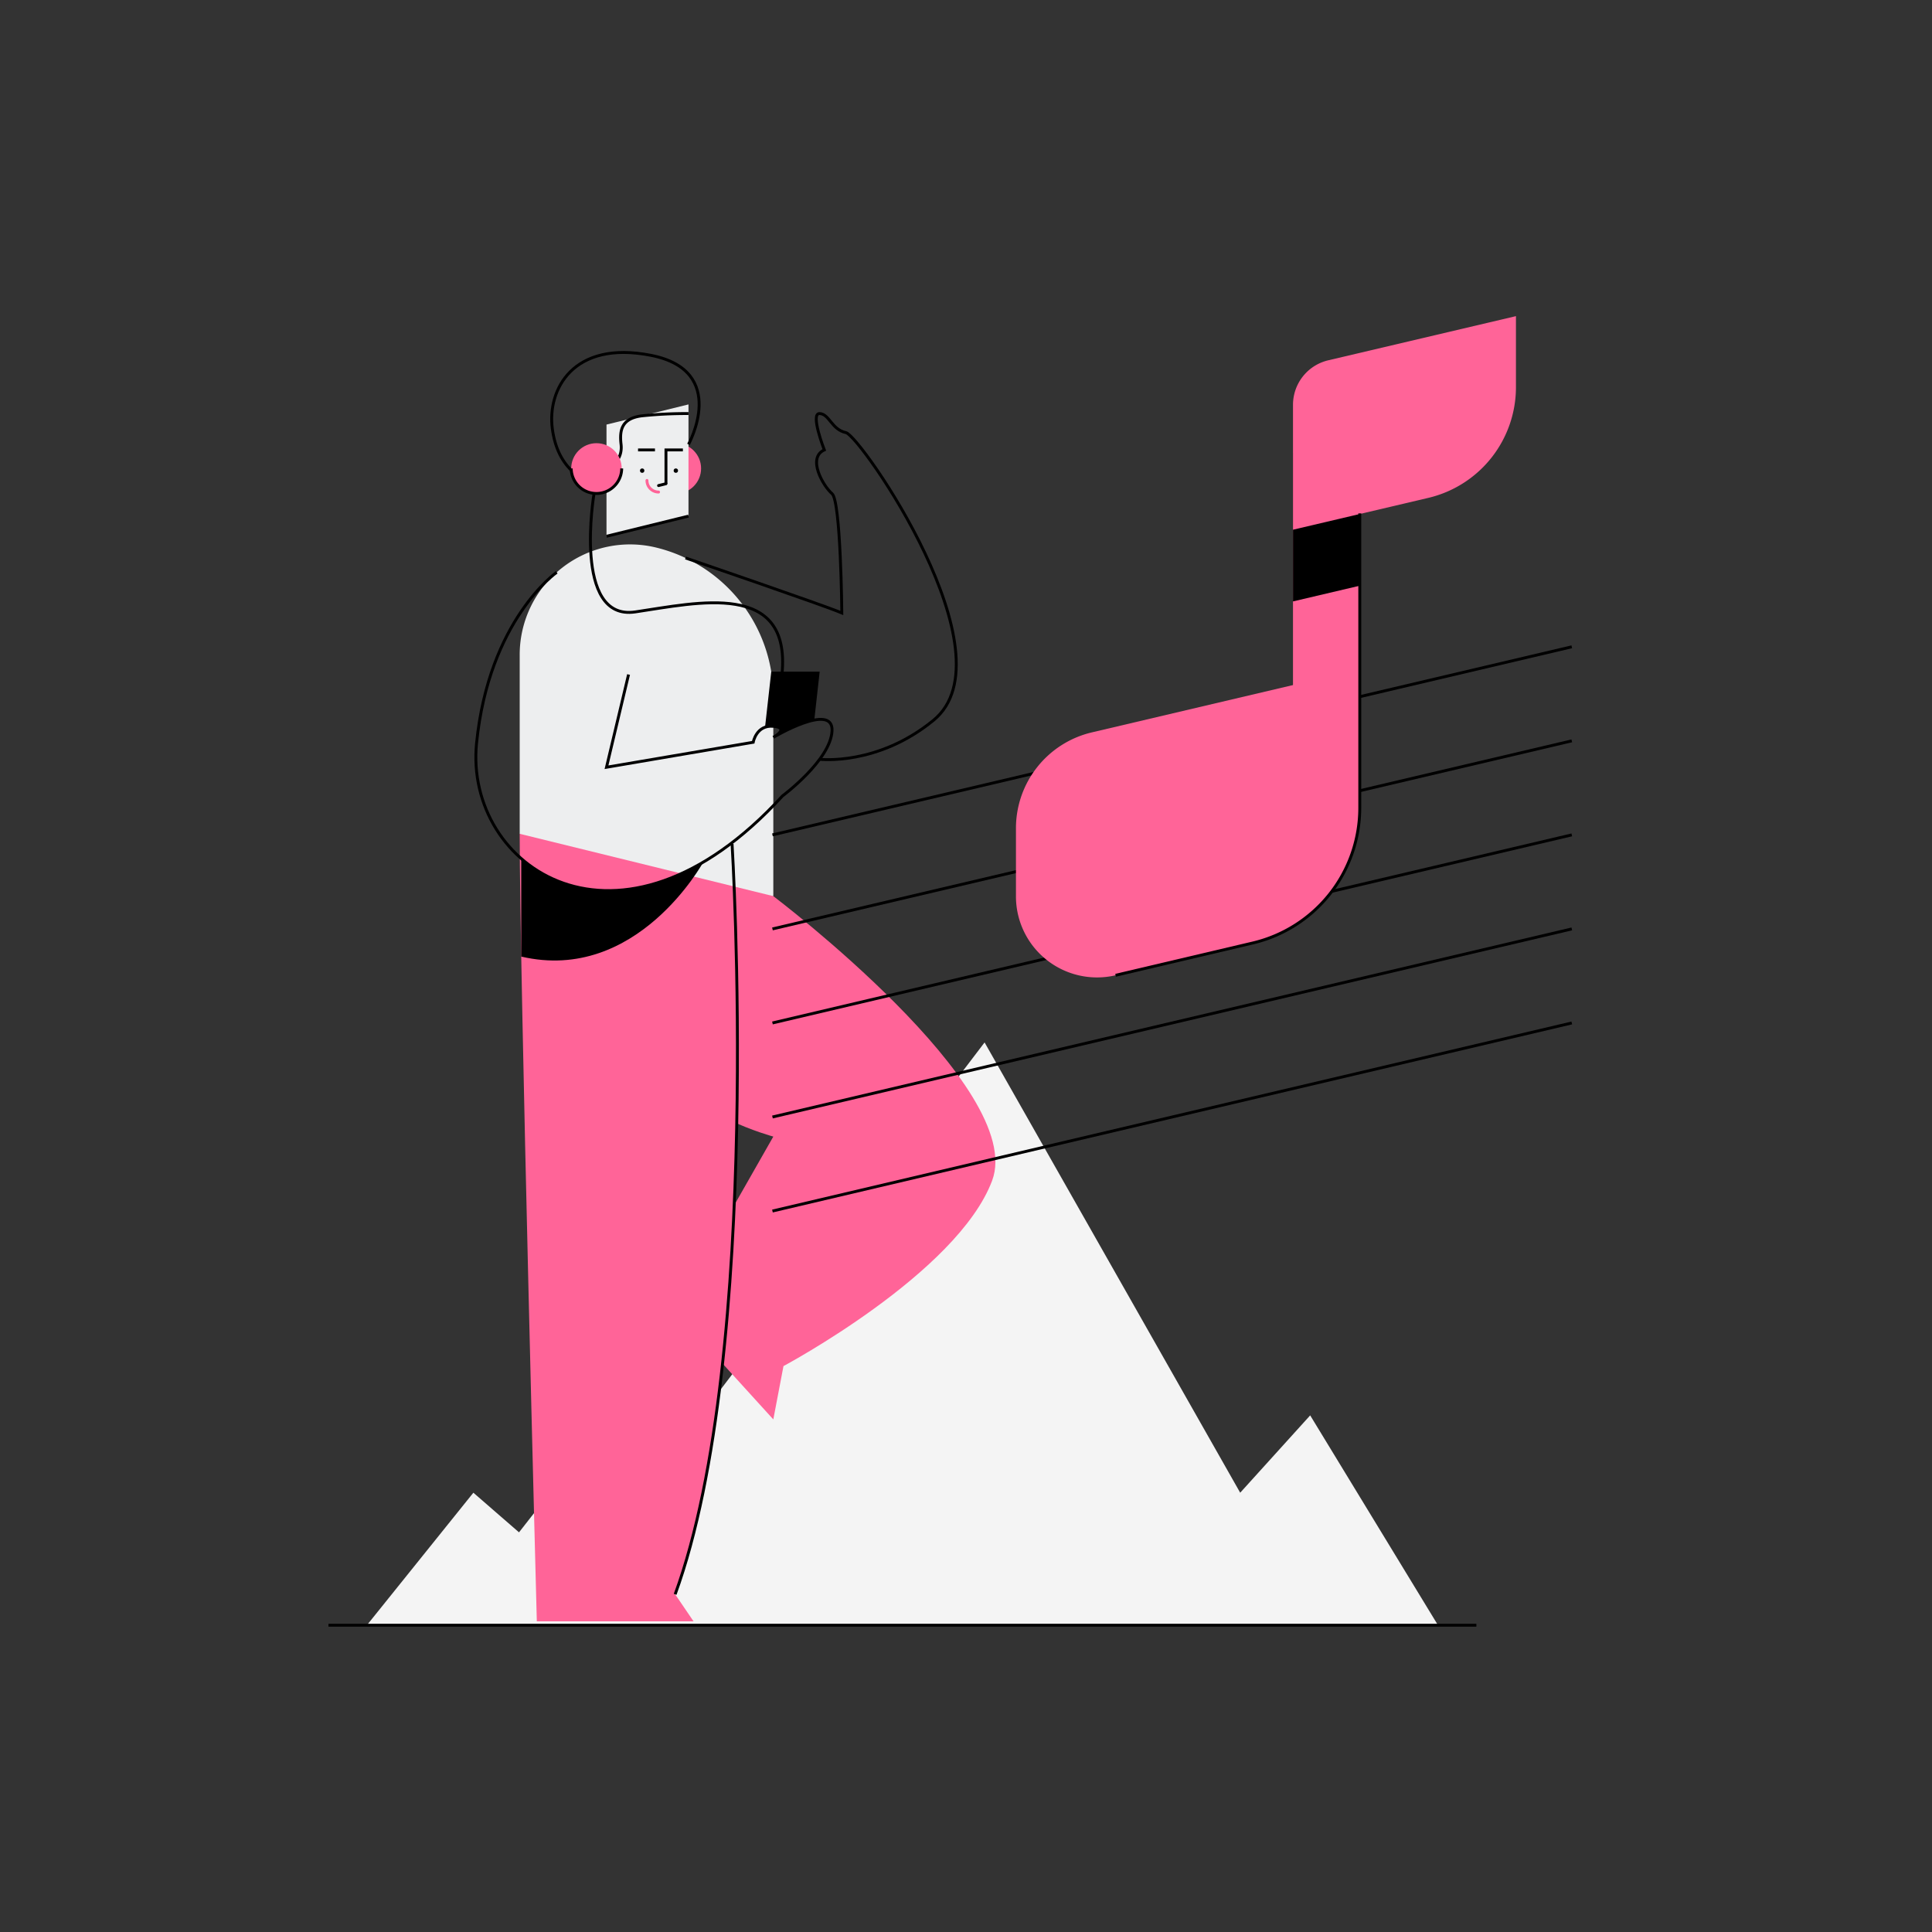 <svg viewBox="0 0 1000 1000" xmlns="http://www.w3.org/2000/svg">
    <rect x="0" y="0" width="1000" height="1000" fill="#333333" stroke="none"/>
    <path d="m245.015 772.625 23.625 20.516 63.001-80.561 28.351 23.727 149.627-196.746 132.303 233.064 36.225-40.03 66.152 108.615h-554.41z"
          fill="#f4f4f4"/>
    <path d="m764.168 841.21h-594.149" fill="none" stroke="#000" stroke-miterlimit="10" stroke-width="1.5"/>
    <g fill="#ff6498">
        <path d="m400.267 463.841s131.254 99.252 113.255 147.25-107.995 95.995-107.995 95.995l-5.261 27.599-51.28-56.397 51.28-89.996s-44.224-11.999-51.28-33.598-23.643-120.428-23.643-120.428"/>
        <circle cx="349.815" cy="242.464" r="13.068"/>
        <path d="m378.919 436.823s16.15 263.589-29.463 388.389l9.528 13.998h-81.128s-8.863-335.27-8.863-407.634z"/>
    </g>
    <path d="m356.359 232.881v34.256l-42.436 10.43v-57.809l42.436-10.43z" fill="#edeeef"/>
    <circle cx="332.387" cy="243.598" r="1.135"/>
    <circle cx="349.815" cy="243.598" r="1.135"/>
    <g fill="none" stroke="#000" stroke-miterlimit="10" stroke-width="1.5">
        <path d="m344.702 250.367v-17.486h8.76"/>
        <path d="m330.25 232.881h8.76"/>
        <path d="m354.825 230.018h-0"/>
    </g>
    <path d="m316.718 241.84v6.072a5.931 5.931 0 0 1 -5.931-5.931q0-.273.024-.54c.332-3.683 5.907-3.299 5.907.398z"
          fill="#edeeef"/>
    <g fill="none" stroke-width="1.5">
        <path d="m316.718 247.913a5.931 5.931 0 0 1 -5.931-5.931" stroke="#000" stroke-miterlimit="10"/>
        <path d="m340.87 254.678a6.003 6.003 0 0 1 -6.003-6.003" stroke="#ff6498" stroke-linecap="round"
              stroke-linejoin="round"/>
        <g stroke="#000" stroke-miterlimit="10">
            <path d="m356.359 267.137-42.436 10.43"/>
            <path d="m344.702 250.381-3.831.942" stroke-linecap="round"/>
            <path d="m317.593 240.329s4.667-3.289 3.867-10.311-.012-13.507 10.928-14.798a222.486 222.486 0 0 1 23.972-1.158"/>
            <path d="m356.359 230.018s21.133-38.089-19.383-46.089-53.697 17.834-51.116 37.8c2.8 21.66 16.585 28 27.893 31.6"/>
        </g>
    </g>
    <path d="m268.993 338.91v92.666l131.274 32.265v-103.205a79.493 79.493 0 0 0 -60.52-77.196h-0a57.12 57.12 0 0 0 -70.754 55.47z"
          fill="#edeeef"/>
    <circle cx="308.727" cy="242.464" fill="#ff6498" r="13.068"/>
    <g fill="none" stroke="#000" stroke-miterlimit="10" stroke-width="1.5">
        <path d="m321.795 242.464a13.068 13.068 0 0 1 -26.135 0"/>
        <path d="m378.919 436.823s16.15 263.589-29.463 388.389"/>
        <path d="m288.163 296.222s-35.104 24.507-41.504 88.507 73.6 120 158.4 27.2c0 0 24.8-18.4 25.6-33.6s-30.393 3.329-30.393 3.329 8.807-4.929 0-5.729-10.407 8.267-10.407 8.267l-75.937 12.933 11.421-48"/>
    </g>
    <path d="m269.794 444.395v50.729c59.934 13.994 94.193-48.864 94.193-48.864h-0c-38.377 22.585-72.664 16.974-94.193-1.864z"/>
    <path d="m400.267 375.929c3.954.359 4.354 1.55 3.598 2.754l1.206.346c4.389-2.264 10.997-5.321 16.402-6.341l2.787-25.028h-25.057l-3.227 28.758a9.809 9.809 0 0 1 4.291-.49z"/>
    <g fill="none" stroke="#000" stroke-miterlimit="10" stroke-width="1.5">
        <path d="m307.46 255.531s-11.2 65.998 21.333 61.198 80.526-16.267 76 32"/>
        <path d="m354.825 288.802s70.768 24.193 80.901 28.46c0 0-.503-57.862-5.052-61.731s-13.082-18.498-4.015-22.65c0 0-7.467-19.093-2.4-18.823s6.133 8.271 13.6 9.871 86.4 115.2 45.333 148.872c-28.977 23.759-58.933 20.201-58.933 20.201"/>
        <path d="m399.823 432.132 413.73-97.348"/>
        <path d="m399.823 480.806 413.73-97.348"/>
        <path d="m399.823 529.481 413.73-97.348"/>
        <path d="m399.823 578.155 413.73-97.348"/>
        <path d="m399.823 626.829 413.73-97.348"/>
    </g>
    <path d="m669.253 234.222h34.565v152.411h-34.565z" fill="#ff6498"/>
    <path d="m669.253 311.291 34.565-8.133v-68.936h-34.565z"/>
    <path d="m739.271 257.705-70.017 16.475v-64.651a23.669 23.669 0 0 1 18.248-23.039l97.151-22.859v36.777a58.863 58.863 0 0 1 -45.381 57.298z"
          fill="#ff6498"/>
    <path d="m648.381 488.108-70.956 16.696a41.96 41.96 0 0 1 -51.57-40.844v-35.266a50.969 50.969 0 0 1 39.295-49.614l138.669-32.628v71.661a71.907 71.907 0 0 1 -55.437 69.995z"
          fill="#ff6498"/>
    <path d="m703.818 265.726v152.387a71.907 71.907 0 0 1 -55.437 69.995l-70.956 16.696" fill="none"
          stroke="#000" stroke-miterlimit="10" stroke-width="1.5"/>
</svg>